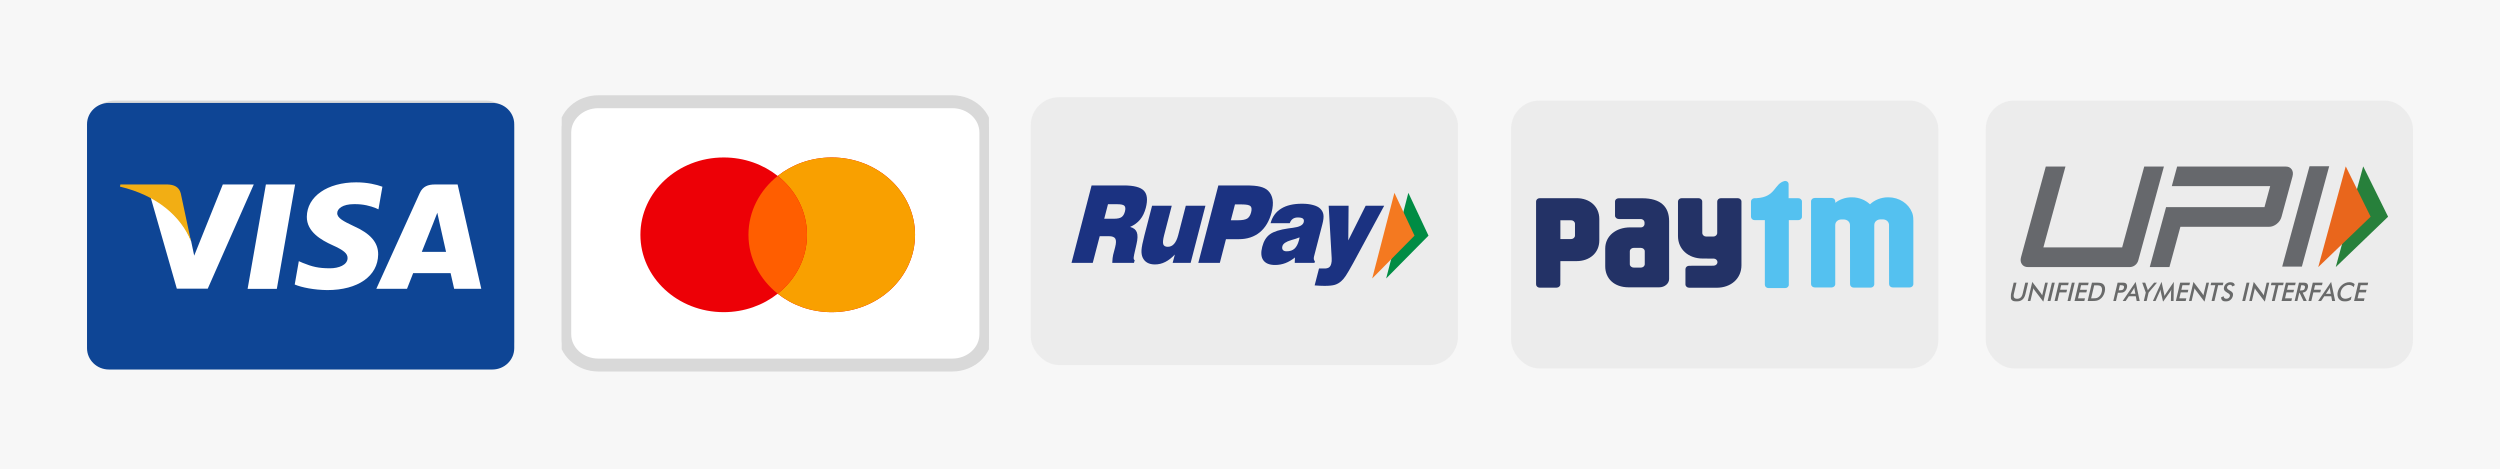 <svg xmlns="http://www.w3.org/2000/svg" fill="none" viewBox="0 0 2212 415" height="415" width="2212">
<rect x="0" y="0" width="2212" height="415" fill="#808080" stroke="none"/>
<g clip-path="url(#clip0_1413_71)">
<rect fill="#F7F7F7" height="415" width="2212"></rect>
<rect fill="#D9D9D9" rx="25" height="237" width="378" y="89" x="77"></rect>
<rect fill="#D9D9D9" rx="25" height="237" width="378" y="89" x="497"></rect>
<rect fill-opacity="0.5" fill="#E2E2E2" rx="25" height="237" width="378" y="86" x="912"></rect>
<g clip-path="url(#clip1_1413_71)">
<path fill="#008C44" d="M1246.11 170.606L1263.93 208.49L1226.47 246.392L1246.11 170.606Z"></path>
<path fill="#F47920" d="M1233.77 170.606L1251.56 208.49L1214.12 246.392L1233.77 170.606Z"></path>
<path fill="#1B3281" d="M948.07 232.608L965.837 164.074H994.242C1003.12 164.074 1009.05 165.579 1012.07 168.679C1015.06 171.755 1015.64 176.776 1013.83 183.832C1012.74 187.989 1011.08 191.479 1008.8 194.236C1006.54 196.998 1003.56 199.181 999.884 200.787C1003 201.59 1004.98 203.182 1005.87 205.571C1006.76 207.959 1006.65 211.441 1005.58 216.007L1003.42 225.58L1003.41 225.839C1002.79 228.519 1002.97 229.954 1003.99 230.07L1003.34 232.608H984.119C984.185 230.996 984.304 229.554 984.431 228.343C984.571 227.104 984.743 226.144 984.914 225.485L986.705 218.641C987.608 215.082 987.664 212.599 986.826 211.169C985.981 209.701 984.088 208.978 981.101 208.978H973.026L966.867 232.608H948.07ZM977.021 193.535H985.671C988.702 193.535 990.938 193.071 992.317 192.113C993.703 191.147 994.731 189.514 995.334 187.152C995.96 184.751 995.806 183.077 994.909 182.125C994.014 181.159 991.872 180.689 988.505 180.689H980.352L977.021 193.535Z"></path>
<path fill="#1B3281" d="M1066.57 182.035L1053.47 232.608H1037.56L1039.51 225.199C1036.71 228.145 1033.85 230.382 1030.96 231.812C1028.09 233.267 1025.06 233.983 1021.88 233.983C1019.25 233.983 1016.99 233.471 1015.17 232.457C1013.33 231.445 1011.96 229.907 1011.03 227.88C1010.21 226.104 1009.86 223.912 1010 221.293C1010.14 218.715 1010.99 214.367 1012.57 208.279L1019.36 182.035H1036.77L1029.99 208.156C1029 211.979 1028.77 214.666 1029.25 216.129C1029.75 217.606 1031.1 218.368 1033.27 218.368C1035.47 218.368 1037.31 217.518 1038.83 215.782C1040.38 214.062 1041.57 211.496 1042.47 208.081L1049.19 182.035H1066.57Z"></path>
<path fill="#1B3281" d="M1060.25 232.608L1078 164.074H1102.42C1107.8 164.074 1111.97 164.414 1114.95 165.162C1117.92 165.878 1120.24 167.04 1121.97 168.679C1124.14 170.823 1125.47 173.477 1126.01 176.661C1126.53 179.845 1126.22 183.553 1125.1 187.908C1123.11 195.569 1119.62 201.44 1114.66 205.542C1109.67 209.591 1103.51 211.626 1096.15 211.626H1084.73L1079.3 232.608H1060.25ZM1089.05 194.888H1095.19C1099.16 194.888 1101.95 194.364 1103.59 193.35C1105.17 192.324 1106.29 190.501 1106.98 187.908C1107.67 185.281 1107.49 183.444 1106.45 182.417C1105.45 181.396 1102.91 180.88 1098.83 180.88H1092.7L1089.05 194.888Z"></path>
<path fill="#1B3281" d="M1145.58 232.608L1145.76 227.805C1142.95 230.055 1140.11 231.756 1137.25 232.819C1134.4 233.902 1131.37 234.452 1128.12 234.452C1123.19 234.452 1119.75 233.017 1117.76 230.24C1115.8 227.458 1115.48 223.464 1116.82 218.368C1118.1 213.34 1120.38 209.638 1123.67 207.271C1126.95 204.876 1132.41 203.162 1140.08 202.066C1141.05 201.897 1142.36 201.761 1143.99 201.55C1149.66 200.847 1152.84 199.23 1153.53 196.591C1153.88 195.146 1153.67 194.079 1152.83 193.425C1152.02 192.746 1150.51 192.412 1148.33 192.412C1146.52 192.412 1145.06 192.814 1143.87 193.649C1142.68 194.493 1141.79 195.725 1141.18 197.459H1124.21C1125.74 191.766 1128.87 187.464 1133.57 184.588C1138.26 181.662 1144.43 180.253 1152.08 180.253C1155.68 180.253 1158.9 180.614 1161.75 181.396C1164.6 182.145 1166.69 183.213 1168.04 184.505C1169.71 186.118 1170.69 187.956 1170.97 189.989C1171.3 192.017 1170.94 194.923 1169.95 198.726L1162.65 226.922C1162.41 227.845 1162.37 228.669 1162.49 229.418C1162.65 230.132 1162.94 230.743 1163.45 231.18L1163.06 232.608H1145.58ZM1149.81 210.026C1147.96 210.822 1145.56 211.584 1142.57 212.421C1137.88 213.768 1135.25 215.565 1134.67 217.789C1134.28 219.219 1134.44 220.32 1135.09 221.157C1135.74 221.952 1136.85 222.354 1138.43 222.354C1141.32 222.354 1143.64 221.572 1145.37 220.028C1147.1 218.463 1148.4 216.007 1149.31 212.619C1149.47 211.898 1149.61 211.38 1149.7 210.993L1149.81 210.026Z"></path>
<path fill="#1B3281" d="M1163.19 252.536L1167.06 237.567H1172.04C1173.7 237.567 1175.01 237.215 1175.94 236.574C1176.88 235.908 1177.52 234.785 1177.89 233.274C1178.08 232.608 1178.19 231.907 1178.27 231.112C1178.32 230.268 1178.32 229.376 1178.27 228.343L1175.61 182.035H1193.23L1192.96 212.72L1208.34 182.035H1224.73L1197.53 232.364C1194.45 237.989 1192.2 241.854 1190.78 243.963C1189.37 246.046 1188.04 247.665 1186.74 248.761C1185.07 250.277 1183.19 251.352 1181.17 251.978C1179.14 252.617 1176.06 252.936 1171.91 252.936C1170.71 252.936 1169.34 252.911 1167.85 252.828C1166.38 252.767 1164.8 252.672 1163.19 252.536Z"></path>
</g>
<rect fill-opacity="0.5" fill="#E2E2E2" rx="25" height="237" width="378" y="89" x="1337"></rect>
<g clip-path="url(#clip2_1413_71)">
<path fill="#54C1F0" d="M1691.79 188.06C1688.76 180.21 1680.5 174.572 1670.81 174.572H1670.6C1664.3 174.572 1658.62 176.95 1654.57 180.768C1650.52 176.95 1644.84 174.572 1638.54 174.572H1638.34C1632.79 174.572 1627.73 176.411 1623.84 179.455V177.908C1623.7 176.367 1622.3 175.156 1620.58 175.156H1605.7C1603.88 175.156 1602.41 176.487 1602.41 178.142V251.353C1602.41 253.008 1603.88 254.34 1605.7 254.34H1620.58C1622.23 254.34 1623.6 253.217 1623.82 251.765L1623.81 199.208C1623.81 199.024 1623.82 198.853 1623.84 198.682C1624.08 196.336 1625.97 194.408 1628.97 194.167H1629.52H1631.08H1631.71C1632.96 194.268 1634.02 194.668 1634.85 195.27C1636.15 196.203 1636.87 197.636 1636.87 199.208L1636.92 251.505C1636.92 253.16 1638.4 254.498 1640.21 254.498H1655.09C1656.85 254.498 1658.27 253.23 1658.36 251.651L1658.35 199.139C1658.34 197.414 1659.22 195.854 1660.77 194.928C1661.53 194.484 1662.45 194.186 1663.51 194.097H1664.06H1665.62H1666.25C1669.47 194.351 1671.41 196.564 1671.41 199.139L1671.46 251.366C1671.46 253.021 1672.94 254.352 1674.75 254.352H1689.63C1691.44 254.352 1692.92 253.021 1692.92 251.366V195.194C1692.92 191.364 1692.44 189.734 1691.79 188.06Z"></path>
<path fill="#54C1F0" d="M1591.08 175.347H1582.57V162.854C1582.57 162.841 1582.57 162.829 1582.57 162.816C1582.57 161.313 1581.22 160.096 1579.57 160.096C1579.37 160.096 1579.18 160.121 1579 160.153C1569.57 162.499 1571.46 174.338 1554.23 175.347H1553.85H1552.56C1552.31 175.347 1552.07 175.378 1551.84 175.423C1550.37 175.721 1549.27 176.907 1549.27 178.327V191.809C1549.27 193.451 1550.74 194.789 1552.56 194.789H1561.54L1561.53 251.956C1561.53 253.586 1562.98 254.905 1564.78 254.905H1579.49C1581.28 254.905 1582.74 253.586 1582.74 251.956L1582.74 194.789H1591.08C1592.89 194.789 1594.37 193.451 1594.37 191.809V178.327C1594.37 176.685 1592.89 175.347 1591.08 175.347Z"></path>
<path fill="#233266" d="M1537.55 175.347H1522.67C1520.86 175.347 1519.39 176.685 1519.39 178.327V206.203C1519.36 207.928 1517.82 209.311 1515.91 209.311H1509.68C1507.75 209.311 1506.19 207.903 1506.19 206.153L1506.13 178.327C1506.13 176.685 1504.65 175.347 1502.84 175.347H1487.96C1486.15 175.347 1484.68 176.685 1484.68 178.327V208.88C1484.68 220.484 1493.81 228.76 1506.62 228.76C1506.62 228.76 1516.24 228.76 1516.53 228.81C1518.26 228.988 1519.62 230.307 1519.62 231.93C1519.62 233.535 1518.29 234.847 1516.58 235.044C1516.49 235.056 1516.42 235.076 1516.33 235.088L1494.57 235.158C1492.75 235.158 1491.28 236.496 1491.28 238.138V251.614C1491.28 253.262 1492.75 254.594 1494.57 254.594H1518.89C1531.71 254.594 1540.84 246.325 1540.84 234.714V178.327C1540.84 176.685 1539.37 175.347 1537.55 175.347Z"></path>
<path fill="#233266" d="M1393.55 200.049V206.34V208.369C1393.55 210.113 1391.99 211.533 1390.06 211.533L1380.62 211.54V194.868H1390.06C1391.99 194.868 1393.55 196.276 1393.55 198.026V200.049ZM1394.86 175.343H1362.34C1360.55 175.343 1359.11 176.656 1359.11 178.267V191.476C1359.11 191.501 1359.12 191.526 1359.12 191.552C1359.12 191.615 1359.11 191.679 1359.11 191.736V234.102V251.522C1359.11 253.145 1360.46 254.47 1362.12 254.508H1362.4H1377.28C1379.09 254.508 1380.57 253.177 1380.57 251.528L1380.62 231.039H1394.86C1406.77 231.039 1415.07 223.55 1415.07 212.713V193.695C1415.07 182.858 1406.77 175.343 1394.86 175.343Z"></path>
<path fill="#233266" d="M1455.28 231.7V233.805C1455.28 233.976 1455.25 234.141 1455.22 234.3C1455.19 234.452 1455.14 234.598 1455.08 234.737C1454.62 235.917 1453.32 236.773 1451.77 236.773H1445.58C1443.65 236.773 1442.07 235.441 1442.07 233.805V231.262C1442.07 231.231 1442.07 231.199 1442.07 231.167L1442.07 224.401V224.388V223.64V222.283L1442.08 222.264C1442.09 220.634 1443.65 219.315 1445.58 219.315H1451.77C1453.71 219.315 1455.28 220.641 1455.28 222.283V231.7ZM1452.91 175.421H1432.27C1430.44 175.421 1428.97 176.676 1428.97 178.217V183.461C1428.97 183.493 1428.97 183.531 1428.97 183.563C1428.97 183.601 1428.97 183.639 1428.97 183.677V190.862C1428.97 192.491 1430.53 193.823 1432.46 193.823H1452.12C1453.67 194.045 1454.91 195.072 1455.08 196.677V198.414C1454.91 199.943 1453.69 201.059 1452.21 201.185H1442.47C1429.53 201.185 1420.3 208.979 1420.3 219.924V235.2V235.6C1420.3 246.481 1428.23 254.224 1441.09 254.224H1468.06C1472.9 254.224 1476.83 250.901 1476.83 246.811V195.656C1476.83 183.252 1469.78 175.421 1452.91 175.421Z"></path>
</g>
<rect fill-opacity="0.5" fill="#E2E2E2" rx="25" height="237" width="378" y="89" x="1757"></rect>
<g clip-path="url(#clip3_1413_71)">
<mask height="200" width="390" y="107" x="1751" maskUnits="userSpaceOnUse" style="mask-type:luminance" id="mask0_1413_71">
<path fill="white" d="M1751.04 107.862H2140.97V306.136H1751.04V107.862Z"></path>
</mask>
<g mask="url(#mask0_1413_71)">
<path fill="#696A6A" d="M1781.71 250.08H1784.21L1781.89 259.949C1781.54 261.413 1781.61 262.515 1782.08 263.251C1782.56 263.987 1783.44 264.355 1784.73 264.355C1786.02 264.355 1787.07 263.987 1787.89 263.251C1788.72 262.515 1789.3 261.413 1789.64 259.949L1791.97 250.08H1794.5L1792.12 260.193C1791.6 262.391 1790.68 264.035 1789.36 265.126C1788.04 266.218 1786.31 266.764 1784.17 266.764C1782.02 266.764 1780.55 266.219 1779.75 265.131C1778.95 264.045 1778.81 262.398 1779.33 260.193L1781.71 250.08Z"></path>
<path fill="#696A6A" d="M1794.16 266.331L1798.14 249.437L1805.7 259.372C1805.9 259.651 1806.1 259.952 1806.31 260.27C1806.51 260.589 1806.71 260.947 1806.92 261.347L1809.58 250.08H1811.92L1807.94 266.962L1800.23 256.85C1800.02 256.577 1799.83 256.289 1799.65 255.985C1799.47 255.681 1799.3 255.363 1799.15 255.031L1796.49 266.331H1794.16Z"></path>
<path fill="#696A6A" d="M1811.71 266.331L1815.53 250.08H1818.07L1814.24 266.331H1811.71Z"></path>
<path fill="#696A6A" d="M1817.88 266.331L1821.71 250.08H1830.4L1829.87 252.322H1823.71L1822.76 256.374H1828.92L1828.37 258.693H1822.21L1820.41 266.331H1817.88Z"></path>
<path fill="#696A6A" d="M1829.36 266.331L1833.19 250.08H1835.72L1831.89 266.331H1829.36Z"></path>
<path fill="#696A6A" d="M1835.53 266.331L1839.36 250.08H1848.05L1847.52 252.322H1841.36L1840.4 256.396H1846.56L1846.02 258.716H1839.86L1838.62 263.967H1844.78L1844.22 266.331H1835.53Z"></path>
<path fill="#696A6A" d="M1850.22 263.944H1852.35C1853.52 263.944 1854.42 263.862 1855.04 263.7C1855.67 263.537 1856.24 263.263 1856.76 262.878C1857.48 262.354 1858.07 261.701 1858.55 260.92C1859.03 260.139 1859.39 259.23 1859.63 258.193C1859.87 257.157 1859.94 256.25 1859.83 255.471C1859.72 254.689 1859.43 254.036 1858.97 253.51C1858.62 253.126 1858.16 252.851 1857.58 252.687C1857.01 252.526 1856.07 252.444 1854.76 252.444H1853.85H1852.93L1850.22 263.944ZM1847.13 266.332L1850.96 250.08H1854.37C1856.59 250.08 1858.13 250.195 1858.98 250.428C1859.82 250.663 1860.53 251.054 1861.08 251.601C1861.81 252.318 1862.27 253.24 1862.48 254.364C1862.67 255.489 1862.6 256.773 1862.27 258.216C1861.93 259.659 1861.39 260.938 1860.66 262.051C1859.94 263.166 1859.04 264.085 1857.97 264.81C1857.16 265.358 1856.29 265.748 1855.37 265.982C1854.44 266.214 1853.06 266.332 1851.23 266.332H1850.54H1847.13Z"></path>
<path fill="#696A6A" d="M1874.59 256.874H1875.24C1876.65 256.874 1877.62 256.713 1878.16 256.396C1878.71 256.078 1879.07 255.516 1879.26 254.709C1879.47 253.843 1879.36 253.232 1878.94 252.877C1878.53 252.522 1877.65 252.343 1876.31 252.343H1875.66L1874.59 256.874ZM1873.92 259.037L1872.21 266.332H1869.83L1873.66 250.08H1877.49C1878.62 250.08 1879.45 250.145 1879.95 250.274C1880.45 250.403 1880.87 250.616 1881.2 250.913C1881.6 251.29 1881.86 251.799 1881.99 252.439C1882.11 253.079 1882.09 253.784 1881.91 254.553C1881.72 255.323 1881.42 256.033 1880.99 256.685C1880.56 257.336 1880.06 257.847 1879.48 258.216C1879.01 258.513 1878.5 258.724 1877.93 258.849C1877.37 258.975 1876.52 259.037 1875.38 259.037H1874.88H1873.92Z"></path>
<path fill="#696A6A" d="M1885.03 259.949H1889.37L1888.65 256.24C1888.61 256.004 1888.58 255.733 1888.55 255.425C1888.53 255.118 1888.51 254.775 1888.5 254.398C1888.33 254.753 1888.16 255.085 1887.99 255.392C1887.82 255.699 1887.66 255.981 1887.5 256.24L1885.03 259.949ZM1890.53 266.331L1889.75 262.146H1883.58L1880.78 266.331H1878.12L1889.64 249.437L1893.2 266.331H1890.53Z"></path>
<path fill="#696A6A" d="M1896.83 266.331L1898.58 258.893L1895.41 250.08H1898.07L1900.04 255.597C1900.08 255.738 1900.14 255.923 1900.2 256.152C1900.26 256.382 1900.32 256.629 1900.38 256.896C1900.54 256.637 1900.7 256.391 1900.87 256.162C1901.03 255.933 1901.19 255.723 1901.36 255.53L1905.99 250.08H1908.53L1901.09 258.893L1899.34 266.331H1896.83Z"></path>
<path fill="#696A6A" d="M1920.99 258.305C1920.99 258.179 1921.02 257.832 1921.09 257.262C1921.15 256.788 1921.19 256.395 1921.22 256.084C1921.07 256.455 1920.89 256.826 1920.69 257.195C1920.48 257.565 1920.25 257.942 1919.98 258.328L1913.87 266.987L1911.87 258.151C1911.79 257.787 1911.72 257.435 1911.68 257.096C1911.64 256.755 1911.61 256.418 1911.59 256.084C1911.51 256.426 1911.4 256.782 1911.26 257.156C1911.13 257.53 1910.97 257.921 1910.78 258.328L1907.22 266.331H1904.89L1912.56 249.391L1914.74 259.649C1914.78 259.811 1914.82 260.082 1914.88 260.459C1914.93 260.836 1915 261.303 1915.08 261.857C1915.34 261.391 1915.71 260.8 1916.2 260.082C1916.33 259.889 1916.43 259.741 1916.49 259.638L1923.39 249.391L1923.17 266.331H1920.82L1920.99 258.305Z"></path>
<path fill="#696A6A" d="M1925.2 266.331L1929.02 250.08H1937.71L1937.19 252.322H1931.02L1930.07 256.396H1936.23L1935.68 258.716H1929.52L1928.28 263.967H1934.44L1933.89 266.331H1925.2Z"></path>
<path fill="#696A6A" d="M1936.79 266.331L1940.77 249.437L1948.33 259.372C1948.53 259.651 1948.73 259.952 1948.93 260.27C1949.14 260.589 1949.34 260.947 1949.55 261.347L1952.21 250.08H1954.55L1950.57 266.962L1942.86 256.85C1942.65 256.577 1942.46 256.289 1942.28 255.985C1942.1 255.681 1941.93 255.363 1941.78 255.031L1939.12 266.331H1936.79Z"></path>
<path fill="#696A6A" d="M1962.63 252.322L1959.33 266.332H1956.8L1960.09 252.322H1955.95L1956.48 250.08H1967.27L1966.74 252.322H1962.63Z"></path>
<path fill="#696A6A" d="M1965.25 263.078L1967.5 262.102C1967.53 262.827 1967.75 263.38 1968.17 263.761C1968.59 264.143 1969.2 264.333 1969.99 264.333C1970.74 264.333 1971.39 264.115 1971.94 263.678C1972.48 263.242 1972.84 262.657 1973.02 261.924C1973.24 260.969 1972.68 260.118 1971.34 259.372C1971.15 259.26 1971.01 259.179 1970.91 259.126C1969.4 258.253 1968.44 257.463 1968.03 256.756C1967.63 256.05 1967.55 255.186 1967.79 254.165C1968.1 252.84 1968.78 251.767 1969.84 250.946C1970.89 250.124 1972.12 249.713 1973.52 249.713C1974.67 249.713 1975.57 249.944 1976.24 250.407C1976.9 250.871 1977.28 251.534 1977.37 252.4L1975.15 253.466C1974.95 252.955 1974.7 252.582 1974.38 252.344C1974.06 252.107 1973.66 251.989 1973.18 251.989C1972.5 251.989 1971.92 252.175 1971.43 252.543C1970.94 252.914 1970.62 253.41 1970.48 254.032C1970.25 255.009 1970.91 255.918 1972.47 256.762C1972.59 256.828 1972.69 256.881 1972.76 256.918C1974.12 257.657 1975.01 258.381 1975.42 259.088C1975.82 259.796 1975.91 260.678 1975.66 261.735C1975.29 263.276 1974.54 264.498 1973.4 265.404C1972.26 266.31 1970.89 266.764 1969.31 266.764C1967.98 266.764 1966.97 266.446 1966.28 265.809C1965.58 265.173 1965.24 264.263 1965.25 263.078Z"></path>
<path fill="#696A6A" d="M1983.96 266.331L1987.78 250.08H1990.32L1986.49 266.331H1983.96Z"></path>
<path fill="#696A6A" d="M1990.13 266.331L1994.11 249.437L2001.66 259.372C2001.87 259.651 2002.07 259.952 2002.27 260.27C2002.47 260.589 2002.68 260.947 2002.89 261.347L2005.54 250.08H2007.88L2003.91 266.962L1996.19 256.85C1995.99 256.577 1995.79 256.289 1995.61 255.985C1995.43 255.681 1995.27 255.363 1995.12 255.031L1992.46 266.331H1990.13Z"></path>
<path fill="#696A6A" d="M2015.96 252.322L2012.66 266.332H2010.13L2013.43 252.322H2009.29L2009.82 250.08H2020.61L2020.08 252.322H2015.96Z"></path>
<path fill="#696A6A" d="M2018.72 266.331L2022.54 250.08H2031.24L2030.71 252.322H2024.55L2023.59 256.396H2029.75L2029.2 258.716H2023.04L2021.81 263.967H2027.97L2027.41 266.331H2018.72Z"></path>
<path fill="#696A6A" d="M2035.04 257.006H2035.5C2036.84 257.006 2037.77 256.844 2038.29 256.518C2038.8 256.192 2039.16 255.616 2039.35 254.786C2039.56 253.891 2039.48 253.26 2039.09 252.894C2038.71 252.526 2037.88 252.344 2036.6 252.344H2036.14L2035.04 257.006ZM2034.4 259.059L2032.69 266.331H2030.32L2034.14 250.08H2037.67C2038.71 250.08 2039.5 250.15 2040.03 250.291C2040.57 250.432 2041.01 250.664 2041.33 250.991C2041.72 251.382 2041.98 251.89 2042.09 252.512C2042.21 253.132 2042.18 253.813 2042 254.552C2041.7 255.855 2041.16 256.874 2040.38 257.612C2039.6 258.347 2038.61 258.79 2037.4 258.937L2041.02 266.331H2038.16L2034.69 259.059H2034.4Z"></path>
<path fill="#696A6A" d="M2042.52 266.331L2046.35 250.08H2055.04L2054.51 252.322H2048.35L2047.4 256.374H2053.56L2053.01 258.693H2046.85L2045.05 266.331H2042.52Z"></path>
<path fill="#696A6A" d="M2057.97 259.949H2062.31L2061.59 256.24C2061.55 256.004 2061.52 255.733 2061.5 255.425C2061.47 255.118 2061.45 254.775 2061.44 254.398C2061.27 254.753 2061.1 255.085 2060.93 255.392C2060.77 255.699 2060.6 255.981 2060.44 256.24L2057.97 259.949ZM2063.47 266.331L2062.69 262.146H2056.52L2053.73 266.331H2051.07L2062.58 249.437L2066.14 266.331H2063.47Z"></path>
<path fill="#696A6A" d="M2082.62 254.031C2082.06 253.395 2081.41 252.918 2080.69 252.599C2079.97 252.283 2079.17 252.122 2078.29 252.122C2076.58 252.122 2075.06 252.692 2073.73 253.831C2072.39 254.971 2071.51 256.447 2071.08 258.261C2070.67 260.015 2070.85 261.461 2071.62 262.6C2072.39 263.74 2073.57 264.311 2075.15 264.311C2076.07 264.311 2076.99 264.141 2077.9 263.8C2078.82 263.46 2079.74 262.945 2080.67 262.256L2079.96 265.243C2079.16 265.753 2078.33 266.135 2077.47 266.386C2076.61 266.637 2075.71 266.763 2074.78 266.763C2073.58 266.763 2072.53 266.56 2071.62 266.153C2070.7 265.746 2069.95 265.148 2069.37 264.355C2068.8 263.578 2068.43 262.663 2068.27 261.607C2068.11 260.553 2068.17 259.43 2068.45 258.237C2068.73 257.047 2069.2 255.928 2069.85 254.881C2070.51 253.833 2071.32 252.913 2072.27 252.122C2073.24 251.323 2074.27 250.719 2075.36 250.306C2076.46 249.897 2077.59 249.691 2078.75 249.691C2079.67 249.691 2080.51 249.83 2081.27 250.108C2082.04 250.384 2082.74 250.804 2083.39 251.368L2082.62 254.031Z"></path>
<path fill="#696A6A" d="M2082.87 266.331L2086.69 250.08H2095.39L2094.86 252.322H2088.7L2087.74 256.396H2093.9L2093.35 258.716H2087.19L2085.96 263.967H2092.12L2091.56 266.331H2082.87Z"></path>
<path fill="#66686C" d="M2036.69 235.918H2019.28L2043.49 147.012H2060.89L2036.69 235.918Z"></path>
<path fill="#66686C" d="M2027.65 149.823C2026.45 148.131 2024.58 147.277 2022.06 147.277H1926.35L1921.61 164.69H1939.02V164.68H2008.67L2003.61 183.289H1933.95L1933.96 183.25H1916.55L1902.1 236.295H1919.52L1929.21 200.692H2007.51C2009.96 200.692 2012.26 199.844 2014.42 198.147C2016.58 196.449 2018.01 194.355 2018.69 191.855L2028.38 156.244C2029.09 153.66 2028.85 151.516 2027.65 149.823Z"></path>
<path fill="#66686C" d="M1891.96 230.369C1891 233.889 1887.85 236.324 1884.25 236.324H1794.45C1792 236.324 1790.18 235.476 1788.99 233.782C1787.79 232.085 1787.54 229.987 1788.22 227.487L1810.13 147.272H1827.55L1807.98 218.916H1877.67L1897.24 147.272H1914.66L1891.96 230.369Z"></path>
<path fill="#27803B" d="M2090.96 147.178L2112.99 191.747L2066.67 236.303L2090.96 147.178Z"></path>
<path fill="#E9661C" d="M2075.51 147.178L2097.53 191.747L2051.19 236.303L2075.51 147.178Z"></path>
</g>
</g>
<g clip-path="url(#clip4_1413_71)">
<path fill="#0E4595" d="M96.385 91.051H435.615C446.322 91.051 455 99.501 455 109.923V308.077C455 318.5 446.322 326.949 435.615 326.949H96.385C85.679 326.949 77 318.5 77 308.077V109.923C77 99.501 85.679 91.051 96.385 91.051Z"></path>
<path fill="white" d="M219.089 255.58L235.256 163.222H261.115L244.936 255.58H219.089ZM338.358 165.213C333.235 163.342 325.207 161.334 315.182 161.334C289.631 161.334 271.632 173.86 271.48 191.813C271.335 205.085 284.329 212.488 294.136 216.906C304.202 221.433 307.586 224.32 307.538 228.363C307.475 234.553 299.5 237.381 292.068 237.381C281.718 237.381 276.22 235.982 267.727 232.533L264.395 231.066L260.766 251.741C266.806 254.319 277.975 256.553 289.57 256.668C316.753 256.668 334.397 244.286 334.599 225.114C334.695 214.607 327.807 206.612 312.888 200.02C303.85 195.748 298.314 192.896 298.373 188.57C298.373 184.731 303.058 180.626 313.181 180.626C321.637 180.499 327.763 182.294 332.536 184.164L334.853 185.231L338.358 165.213ZM404.9 163.22H384.918C378.728 163.22 374.096 164.866 371.378 170.88L332.975 255.52H360.128C360.128 255.52 364.568 244.138 365.572 241.64C368.54 241.64 394.918 241.68 398.689 241.68C399.463 244.913 401.834 255.52 401.834 255.52H425.83L404.9 163.218V163.22ZM373.198 222.86C375.336 217.539 383.5 197.042 383.5 197.042C383.347 197.288 385.623 191.695 386.929 188.227L388.676 196.19C388.676 196.19 393.628 218.237 394.663 222.86H373.198ZM197.137 163.22L171.821 226.205L169.123 213.405C164.41 198.651 149.726 182.665 133.311 174.662L156.459 255.434L183.818 255.404L224.528 163.22H197.137"></path>
<path fill="#F2AE14" d="M148.201 163.217H106.504L106.174 165.139C138.613 172.784 160.078 191.259 168.99 213.455L159.923 171.012C158.357 165.165 153.818 163.419 148.202 163.215"></path>
</g>
<g clip-path="url(#clip5_1413_71)">
<path stroke-width="11.429" stroke="#D9D9D9" fill="white" d="M842.599 90.007H529.399C512.996 90.007 499.699 102.214 499.699 117.271V295.729C499.699 310.786 512.996 322.993 529.399 322.993H842.599C859.002 322.993 872.299 310.786 872.299 295.729V117.271C872.299 102.214 859.002 90.007 842.599 90.007Z"></path>
<path fill="#ED0006" d="M688.131 259.848C675.262 270.043 658.569 276.197 640.328 276.197C599.626 276.197 566.631 245.556 566.631 207.759C566.631 169.961 599.626 139.321 640.328 139.321C658.569 139.321 675.262 145.475 688.131 155.67C701 145.475 717.693 139.321 735.934 139.321C776.636 139.321 809.631 169.961 809.631 207.759C809.631 245.556 776.636 276.197 735.934 276.197C717.693 276.197 701 270.043 688.131 259.848Z" clip-rule="evenodd" fill-rule="evenodd"></path>
<path fill="#F9A000" d="M688.131 259.848C703.977 247.295 714.024 228.617 714.024 207.759C714.024 186.901 703.977 168.222 688.131 155.67C701 145.475 717.693 139.321 735.934 139.321C776.636 139.321 809.631 169.961 809.631 207.759C809.631 245.556 776.636 276.197 735.934 276.197C717.693 276.197 701 270.043 688.131 259.848Z" clip-rule="evenodd" fill-rule="evenodd"></path>
<path fill="#FF5E00" d="M688.131 155.67C703.977 168.223 714.025 186.901 714.025 207.759C714.025 228.617 703.977 247.295 688.131 259.848C672.286 247.295 662.238 228.617 662.238 207.759C662.238 186.901 672.286 168.223 688.131 155.67Z" clip-rule="evenodd" fill-rule="evenodd"></path>
</g>
</g>
<defs>
<clipPath id="clip0_1413_71">
<rect fill="white" height="415" width="2212"></rect>
</clipPath>
<clipPath id="clip1_1413_71">
<rect transform="translate(948 164)" fill="white" height="89" width="316"></rect>
</clipPath>
<clipPath id="clip2_1413_71">
<rect transform="translate(1359 160)" fill="white" height="95" width="334"></rect>
</clipPath>
<clipPath id="clip3_1413_71">
<rect transform="translate(1779 147)" fill="white" height="120" width="334"></rect>
</clipPath>
<clipPath id="clip4_1413_71">
<rect transform="translate(77 25)" fill="white" height="368" width="378"></rect>
</clipPath>
<clipPath id="clip5_1413_71">
<rect transform="translate(497 33)" fill="white" height="347" width="378"></rect>
</clipPath>
</defs>
</svg>
